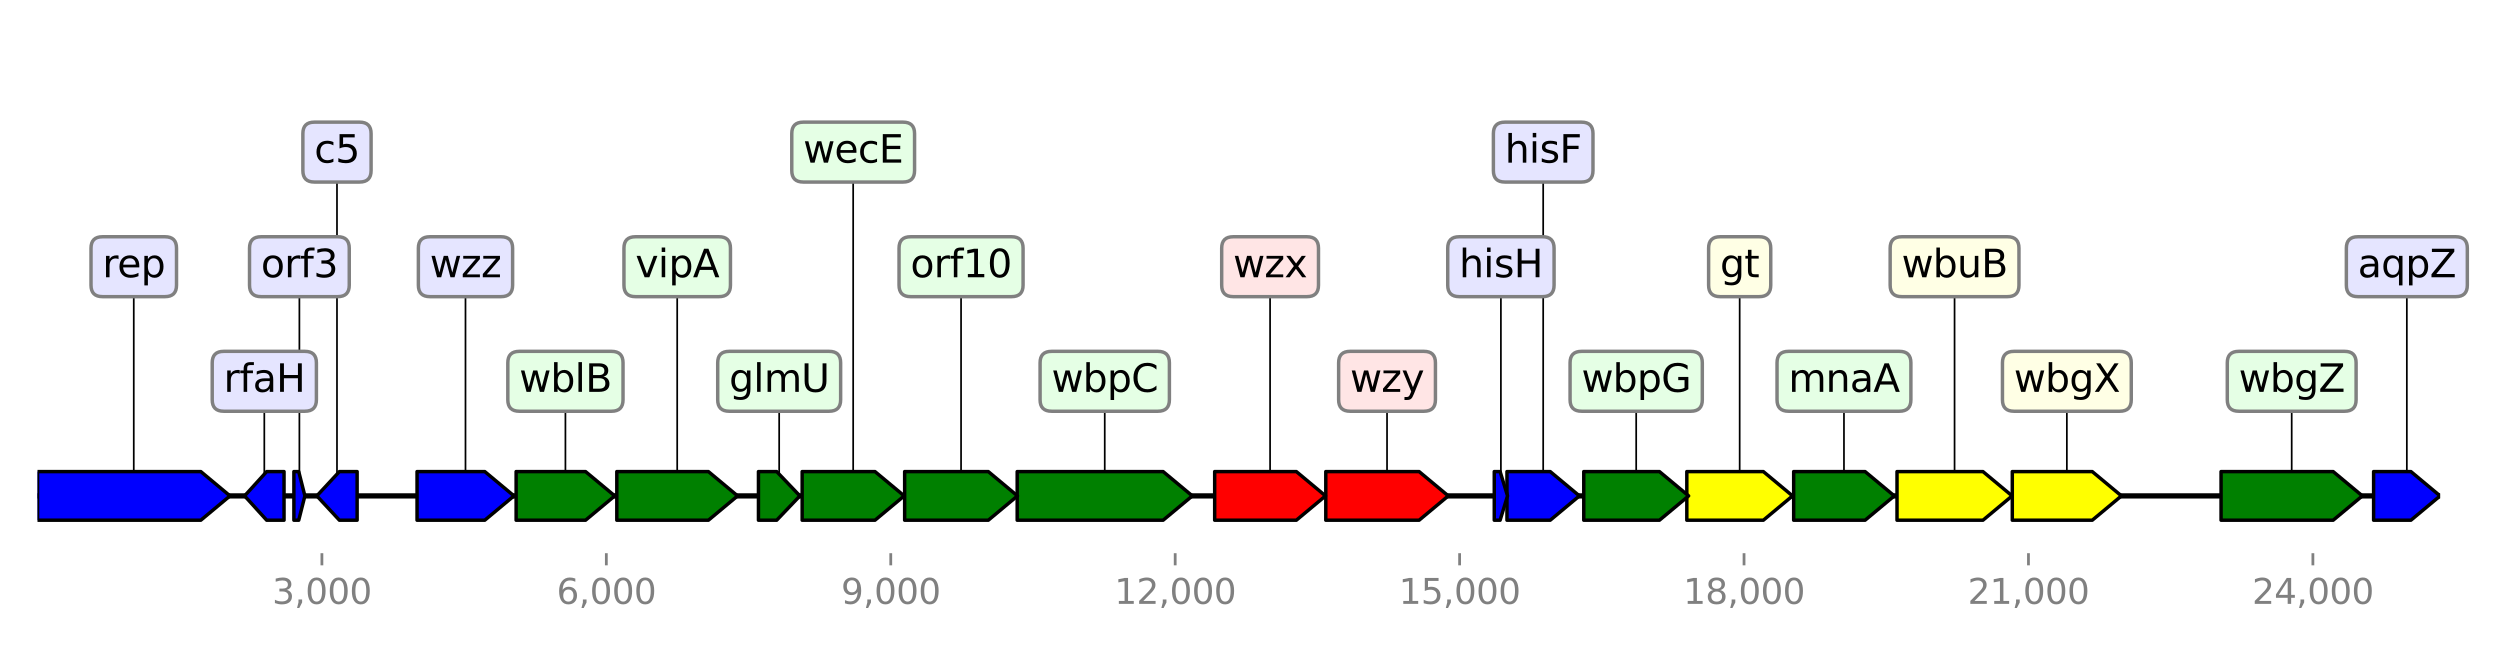 <?xml version="1.0" encoding="utf-8" standalone="no"?>
<!DOCTYPE svg PUBLIC "-//W3C//DTD SVG 1.1//EN"
  "http://www.w3.org/Graphics/SVG/1.1/DTD/svg11.dtd">
<svg height="187.2pt" version="1.1" viewBox="0 0 720 187.2" width="720pt" xmlns="http://www.w3.org/2000/svg" xmlns:xlink="http://www.w3.org/1999/xlink">
 <defs>
  <style type="text/css">*{stroke-linecap:butt;stroke-linejoin:round;}</style>
 </defs>
 <g id="figure_1">
  <g id="patch_1">
   <path d="M 0 187.2 
L 720 187.2 
L 720 0 
L 0 0 
z
" style="fill:#ffffff;"/>
  </g>
  <g id="axes_1">
   <g id="line2d_1">
    <path clip-path="url(#p651d322e59)" d="M 10.8 142.818 
L 702.749 142.818 
" style="fill:none;stroke:#000000;stroke-linecap:square;stroke-width:1.5;"/>
   </g>
   <g id="line2d_2">
    <path clip-path="url(#p651d322e59)" d="M 38.523 76.809 
L 38.523 142.818 
" style="fill:none;stroke:#000000;stroke-linecap:square;stroke-width:0.5;"/>
   </g>
   <g id="line2d_3">
    <path clip-path="url(#p651d322e59)" d="M 318.166 109.813 
L 318.166 142.818 
" style="fill:none;stroke:#000000;stroke-linecap:square;stroke-width:0.5;"/>
   </g>
   <g id="line2d_4">
    <path clip-path="url(#p651d322e59)" d="M 660.009 109.813 
L 660.009 142.818 
" style="fill:none;stroke:#000000;stroke-linecap:square;stroke-width:0.5;"/>
   </g>
   <g id="line2d_5">
    <path clip-path="url(#p651d322e59)" d="M 399.466 109.813 
L 399.466 142.818 
" style="fill:none;stroke:#000000;stroke-linecap:square;stroke-width:0.5;"/>
   </g>
   <g id="line2d_6">
    <path clip-path="url(#p651d322e59)" d="M 195.034 76.809 
L 195.034 142.818 
" style="fill:none;stroke:#000000;stroke-linecap:square;stroke-width:0.5;"/>
   </g>
   <g id="line2d_7">
    <path clip-path="url(#p651d322e59)" d="M 562.913 76.809 
L 562.913 142.818 
" style="fill:none;stroke:#000000;stroke-linecap:square;stroke-width:0.5;"/>
   </g>
   <g id="line2d_8">
    <path clip-path="url(#p651d322e59)" d="M 276.785 76.809 
L 276.785 142.818 
" style="fill:none;stroke:#000000;stroke-linecap:square;stroke-width:0.5;"/>
   </g>
   <g id="line2d_9">
    <path clip-path="url(#p651d322e59)" d="M 365.785 76.809 
L 365.785 142.818 
" style="fill:none;stroke:#000000;stroke-linecap:square;stroke-width:0.5;"/>
   </g>
   <g id="line2d_10">
    <path clip-path="url(#p651d322e59)" d="M 595.255 109.813 
L 595.255 142.818 
" style="fill:none;stroke:#000000;stroke-linecap:square;stroke-width:0.5;"/>
   </g>
   <g id="line2d_11">
    <path clip-path="url(#p651d322e59)" d="M 501.026 76.809 
L 501.026 142.818 
" style="fill:none;stroke:#000000;stroke-linecap:square;stroke-width:0.5;"/>
   </g>
   <g id="line2d_12">
    <path clip-path="url(#p651d322e59)" d="M 471.223 109.813 
L 471.223 142.818 
" style="fill:none;stroke:#000000;stroke-linecap:square;stroke-width:0.5;"/>
   </g>
   <g id="line2d_13">
    <path clip-path="url(#p651d322e59)" d="M 245.712 43.804 
L 245.712 142.818 
" style="fill:none;stroke:#000000;stroke-linecap:square;stroke-width:0.5;"/>
   </g>
   <g id="line2d_14">
    <path clip-path="url(#p651d322e59)" d="M 531.062 109.813 
L 531.062 142.818 
" style="fill:none;stroke:#000000;stroke-linecap:square;stroke-width:0.5;"/>
   </g>
   <g id="line2d_15">
    <path clip-path="url(#p651d322e59)" d="M 162.842 109.813 
L 162.842 142.818 
" style="fill:none;stroke:#000000;stroke-linecap:square;stroke-width:0.5;"/>
   </g>
   <g id="line2d_16">
    <path clip-path="url(#p651d322e59)" d="M 134.062 76.809 
L 134.062 142.818 
" style="fill:none;stroke:#000000;stroke-linecap:square;stroke-width:0.5;"/>
   </g>
   <g id="line2d_17">
    <path clip-path="url(#p651d322e59)" d="M 444.437 43.804 
L 444.437 142.818 
" style="fill:none;stroke:#000000;stroke-linecap:square;stroke-width:0.5;"/>
   </g>
   <g id="line2d_18">
    <path clip-path="url(#p651d322e59)" d="M 693.171 76.809 
L 693.171 142.818 
" style="fill:none;stroke:#000000;stroke-linecap:square;stroke-width:0.5;"/>
   </g>
   <g id="line2d_19">
    <path clip-path="url(#p651d322e59)" d="M 224.401 109.813 
L 224.401 142.818 
" style="fill:none;stroke:#000000;stroke-linecap:square;stroke-width:0.5;"/>
   </g>
   <g id="line2d_20">
    <path clip-path="url(#p651d322e59)" d="M 97.051 43.804 
L 97.051 142.818 
" style="fill:none;stroke:#000000;stroke-linecap:square;stroke-width:0.5;"/>
   </g>
   <g id="line2d_21">
    <path clip-path="url(#p651d322e59)" d="M 76.121 109.813 
L 76.121 142.818 
" style="fill:none;stroke:#000000;stroke-linecap:square;stroke-width:0.5;"/>
   </g>
   <g id="line2d_22">
    <path clip-path="url(#p651d322e59)" d="M 432.259 76.809 
L 432.259 142.818 
" style="fill:none;stroke:#000000;stroke-linecap:square;stroke-width:0.5;"/>
   </g>
   <g id="line2d_23">
    <path clip-path="url(#p651d322e59)" d="M 86.224 76.809 
L 86.224 142.818 
" style="fill:none;stroke:#000000;stroke-linecap:square;stroke-width:0.5;"/>
   </g>
   <g id="patch_2">
    <path clip-path="url(#p651d322e59)" d="M 10.808 135.818 
Q 34.323 135.818 57.837 135.818 
L 57.837 135.818 
Q 62.037 139.318 66.237 142.818 
Q 62.037 146.318 57.837 149.818 
L 57.837 149.818 
Q 34.323 149.818 10.808 149.818 
L 10.808 135.818 
z
" style="fill:#0000ff;stroke:#000000;stroke-linecap:round;"/>
   </g>
   <g id="patch_3">
    <path clip-path="url(#p651d322e59)" d="M 292.95 135.818 
Q 313.965 135.818 334.981 135.818 
L 334.981 135.818 
Q 339.182 139.318 343.382 142.818 
Q 339.182 146.318 334.981 149.818 
L 334.981 149.818 
Q 313.965 149.818 292.95 149.818 
L 292.95 135.818 
z
" style="fill:#008000;stroke:#000000;stroke-linecap:round;"/>
   </g>
   <g id="patch_4">
    <path clip-path="url(#p651d322e59)" d="M 639.667 135.818 
Q 655.81 135.818 671.953 135.818 
L 671.953 135.818 
Q 676.152 139.318 680.351 142.818 
Q 676.152 146.318 671.953 149.818 
L 671.953 149.818 
Q 655.81 149.818 639.667 149.818 
L 639.667 135.818 
z
" style="fill:#008000;stroke:#000000;stroke-linecap:round;"/>
   </g>
   <g id="patch_5">
    <path clip-path="url(#p651d322e59)" d="M 381.827 135.818 
Q 395.265 135.818 408.703 135.818 
L 408.703 135.818 
Q 412.904 139.318 417.105 142.818 
Q 412.904 146.318 408.703 149.818 
L 408.703 149.818 
Q 395.265 149.818 381.827 149.818 
L 381.827 135.818 
z
" style="fill:#ff0000;stroke:#000000;stroke-linecap:round;"/>
   </g>
   <g id="patch_6">
    <path clip-path="url(#p651d322e59)" d="M 177.641 135.818 
Q 190.832 135.818 204.024 135.818 
L 204.024 135.818 
Q 208.226 139.318 212.427 142.818 
Q 208.226 146.318 204.024 149.818 
L 204.024 149.818 
Q 190.832 149.818 177.641 149.818 
L 177.641 135.818 
z
" style="fill:#008000;stroke:#000000;stroke-linecap:round;"/>
   </g>
   <g id="patch_7">
    <path clip-path="url(#p651d322e59)" d="M 546.339 135.818 
Q 558.715 135.818 571.091 135.818 
L 571.091 135.818 
Q 575.289 139.318 579.487 142.818 
Q 575.289 146.318 571.091 149.818 
L 571.091 149.818 
Q 558.715 149.818 546.339 149.818 
L 546.339 135.818 
z
" style="fill:#ffff00;stroke:#000000;stroke-linecap:round;"/>
   </g>
   <g id="patch_8">
    <path clip-path="url(#p651d322e59)" d="M 260.539 135.818 
Q 272.587 135.818 284.635 135.818 
L 284.635 135.818 
Q 288.833 139.318 293.031 142.818 
Q 288.833 146.318 284.635 149.818 
L 284.635 149.818 
Q 272.587 149.818 260.539 149.818 
L 260.539 135.818 
z
" style="fill:#008000;stroke:#000000;stroke-linecap:round;"/>
   </g>
   <g id="patch_9">
    <path clip-path="url(#p651d322e59)" d="M 349.826 135.818 
Q 361.587 135.818 373.348 135.818 
L 373.348 135.818 
Q 377.547 139.318 381.745 142.818 
Q 377.547 146.318 373.348 149.818 
L 373.348 149.818 
Q 361.587 149.818 349.826 149.818 
L 349.826 135.818 
z
" style="fill:#ff0000;stroke:#000000;stroke-linecap:round;"/>
   </g>
   <g id="patch_10">
    <path clip-path="url(#p651d322e59)" d="M 579.542 135.818 
Q 591.057 135.818 602.572 135.818 
L 602.572 135.818 
Q 606.77 139.318 610.969 142.818 
Q 606.77 146.318 602.572 149.818 
L 602.572 149.818 
Q 591.057 149.818 579.542 149.818 
L 579.542 135.818 
z
" style="fill:#ffff00;stroke:#000000;stroke-linecap:round;"/>
   </g>
   <g id="patch_11">
    <path clip-path="url(#p651d322e59)" d="M 485.804 135.818 
Q 496.825 135.818 507.846 135.818 
L 507.846 135.818 
Q 512.047 139.318 516.249 142.818 
Q 512.047 146.318 507.846 149.818 
L 507.846 149.818 
Q 496.825 149.818 485.804 149.818 
L 485.804 135.818 
z
" style="fill:#ffff00;stroke:#000000;stroke-linecap:round;"/>
   </g>
   <g id="patch_12">
    <path clip-path="url(#p651d322e59)" d="M 456.123 135.818 
Q 467.022 135.818 477.921 135.818 
L 477.921 135.818 
Q 482.122 139.318 486.323 142.818 
Q 482.122 146.318 477.921 149.818 
L 477.921 149.818 
Q 467.022 149.818 456.123 149.818 
L 456.123 135.818 
z
" style="fill:#008000;stroke:#000000;stroke-linecap:round;"/>
   </g>
   <g id="patch_13">
    <path clip-path="url(#p651d322e59)" d="M 231.022 135.818 
Q 241.511 135.818 251.999 135.818 
L 251.999 135.818 
Q 256.201 139.318 260.402 142.818 
Q 256.201 146.318 251.999 149.818 
L 251.999 149.818 
Q 241.511 149.818 231.022 149.818 
L 231.022 135.818 
z
" style="fill:#008000;stroke:#000000;stroke-linecap:round;"/>
   </g>
   <g id="patch_14">
    <path clip-path="url(#p651d322e59)" d="M 516.576 135.818 
Q 526.862 135.818 537.148 135.818 
L 537.148 135.818 
Q 541.347 139.318 545.547 142.818 
Q 541.347 146.318 537.148 149.818 
L 537.148 149.818 
Q 526.862 149.818 516.576 149.818 
L 516.576 135.818 
z
" style="fill:#008000;stroke:#000000;stroke-linecap:round;"/>
   </g>
   <g id="patch_15">
    <path clip-path="url(#p651d322e59)" d="M 148.643 135.818 
Q 158.642 135.818 168.641 135.818 
L 168.641 135.818 
Q 172.841 139.318 177.04 142.818 
Q 172.841 146.318 168.641 149.818 
L 168.641 149.818 
Q 158.642 149.818 148.643 149.818 
L 148.643 135.818 
z
" style="fill:#008000;stroke:#000000;stroke-linecap:round;"/>
   </g>
   <g id="patch_16">
    <path clip-path="url(#p651d322e59)" d="M 120.11 135.818 
Q 129.864 135.818 139.618 135.818 
L 139.618 135.818 
Q 143.817 139.318 148.015 142.818 
Q 143.817 146.318 139.618 149.818 
L 139.618 149.818 
Q 129.864 149.818 120.11 149.818 
L 120.11 135.818 
z
" style="fill:#0000ff;stroke:#000000;stroke-linecap:round;"/>
   </g>
   <g id="patch_17">
    <path clip-path="url(#p651d322e59)" d="M 434.007 135.818 
Q 440.237 135.818 446.467 135.818 
L 446.467 135.818 
Q 450.667 139.318 454.867 142.818 
Q 450.667 146.318 446.467 149.818 
L 446.467 149.818 
Q 440.237 149.818 434.007 149.818 
L 434.007 135.818 
z
" style="fill:#0000ff;stroke:#000000;stroke-linecap:round;"/>
   </g>
   <g id="patch_18">
    <path clip-path="url(#p651d322e59)" d="M 683.6 135.818 
Q 688.972 135.818 694.344 135.818 
L 694.344 135.818 
Q 698.542 139.318 702.741 142.818 
Q 698.542 146.318 694.344 149.818 
L 694.344 149.818 
Q 688.972 149.818 683.6 149.818 
L 683.6 135.818 
z
" style="fill:#0000ff;stroke:#000000;stroke-linecap:round;"/>
   </g>
   <g id="patch_19">
    <path clip-path="url(#p651d322e59)" d="M 218.434 135.818 
Q 221.061 135.818 223.687 135.818 
L 223.687 135.818 
Q 227.027 139.318 230.367 142.818 
Q 227.027 146.318 223.687 149.818 
L 223.687 149.818 
Q 221.061 149.818 218.434 149.818 
L 218.434 135.818 
z
" style="fill:#008000;stroke:#000000;stroke-linecap:round;"/>
   </g>
   <g id="patch_20">
    <path clip-path="url(#p651d322e59)" d="M 102.853 149.818 
Q 100.299 149.818 97.745 149.818 
L 97.745 149.818 
Q 94.497 146.318 91.248 142.818 
Q 94.497 139.318 97.745 135.818 
L 97.745 135.818 
Q 100.299 135.818 102.853 135.818 
L 102.853 149.818 
z
" style="fill:#0000ff;stroke:#000000;stroke-linecap:round;"/>
   </g>
   <g id="patch_21">
    <path clip-path="url(#p651d322e59)" d="M 81.801 149.818 
Q 79.301 149.818 76.801 149.818 
L 76.801 149.818 
Q 73.621 146.318 70.442 142.818 
Q 73.621 139.318 76.801 135.818 
L 76.801 135.818 
Q 79.301 135.818 81.801 135.818 
L 81.801 149.818 
z
" style="fill:#0000ff;stroke:#000000;stroke-linecap:round;"/>
   </g>
   <g id="patch_22">
    <path clip-path="url(#p651d322e59)" d="M 430.348 135.818 
Q 431.189 135.818 432.031 135.818 
L 432.031 135.818 
Q 433.101 139.318 434.17 142.818 
Q 433.101 146.318 432.031 149.818 
L 432.031 149.818 
Q 431.189 149.818 430.348 149.818 
L 430.348 135.818 
z
" style="fill:#0000ff;stroke:#000000;stroke-linecap:round;"/>
   </g>
   <g id="patch_23">
    <path clip-path="url(#p651d322e59)" d="M 84.641 135.818 
Q 85.338 135.818 86.036 135.818 
L 86.036 135.818 
Q 86.922 139.318 87.808 142.818 
Q 86.922 146.318 86.036 149.818 
L 86.036 149.818 
Q 85.338 149.818 84.641 149.818 
L 84.641 135.818 
z
" style="fill:#0000ff;stroke:#000000;stroke-linecap:round;"/>
   </g>
   <g id="matplotlib.axis_1">
    <g id="xtick_1">
     <g id="line2d_24">
      <defs>
       <path d="M 0 0 
L 0 3.5 
" id="ma619e541fa" style="stroke:#808080;stroke-width:0.8;"/>
      </defs>
      <g>
       <use style="fill:#808080;stroke:#808080;stroke-width:0.8;" x="92.709" xlink:href="#ma619e541fa" y="159.32"/>
      </g>
     </g>
     <g id="text_1">
      <!-- 3,000 -->
      <g style="fill:#808080;" transform="translate(78.395 173.918)scale(0.1 -0.1)">
       <defs>
        <path d="M 2597 2516 
Q 3050 2419 3304 2112 
Q 3559 1806 3559 1356 
Q 3559 666 3084 287 
Q 2609 -91 1734 -91 
Q 1441 -91 1130 -33 
Q 819 25 488 141 
L 488 750 
Q 750 597 1062 519 
Q 1375 441 1716 441 
Q 2309 441 2620 675 
Q 2931 909 2931 1356 
Q 2931 1769 2642 2001 
Q 2353 2234 1838 2234 
L 1294 2234 
L 1294 2753 
L 1863 2753 
Q 2328 2753 2575 2939 
Q 2822 3125 2822 3475 
Q 2822 3834 2567 4026 
Q 2313 4219 1838 4219 
Q 1578 4219 1281 4162 
Q 984 4106 628 3988 
L 628 4550 
Q 988 4650 1302 4700 
Q 1616 4750 1894 4750 
Q 2613 4750 3031 4423 
Q 3450 4097 3450 3541 
Q 3450 3153 3228 2886 
Q 3006 2619 2597 2516 
z
" id="DejaVuSans-33" transform="scale(0.016)"/>
        <path d="M 750 794 
L 1409 794 
L 1409 256 
L 897 -744 
L 494 -744 
L 750 256 
L 750 794 
z
" id="DejaVuSans-2c" transform="scale(0.016)"/>
        <path d="M 2034 4250 
Q 1547 4250 1301 3770 
Q 1056 3291 1056 2328 
Q 1056 1369 1301 889 
Q 1547 409 2034 409 
Q 2525 409 2770 889 
Q 3016 1369 3016 2328 
Q 3016 3291 2770 3770 
Q 2525 4250 2034 4250 
z
M 2034 4750 
Q 2819 4750 3233 4129 
Q 3647 3509 3647 2328 
Q 3647 1150 3233 529 
Q 2819 -91 2034 -91 
Q 1250 -91 836 529 
Q 422 1150 422 2328 
Q 422 3509 836 4129 
Q 1250 4750 2034 4750 
z
" id="DejaVuSans-30" transform="scale(0.016)"/>
       </defs>
       <use xlink:href="#DejaVuSans-33"/>
       <use x="63.623" xlink:href="#DejaVuSans-2c"/>
       <use x="95.41" xlink:href="#DejaVuSans-30"/>
       <use x="159.033" xlink:href="#DejaVuSans-30"/>
       <use x="222.656" xlink:href="#DejaVuSans-30"/>
      </g>
     </g>
    </g>
    <g id="xtick_2">
     <g id="line2d_25">
      <g>
       <use style="fill:#808080;stroke:#808080;stroke-width:0.8;" x="174.624" xlink:href="#ma619e541fa" y="159.32"/>
      </g>
     </g>
     <g id="text_2">
      <!-- 6,000 -->
      <g style="fill:#808080;" transform="translate(160.31 173.918)scale(0.1 -0.1)">
       <defs>
        <path d="M 2113 2584 
Q 1688 2584 1439 2293 
Q 1191 2003 1191 1497 
Q 1191 994 1439 701 
Q 1688 409 2113 409 
Q 2538 409 2786 701 
Q 3034 994 3034 1497 
Q 3034 2003 2786 2293 
Q 2538 2584 2113 2584 
z
M 3366 4563 
L 3366 3988 
Q 3128 4100 2886 4159 
Q 2644 4219 2406 4219 
Q 1781 4219 1451 3797 
Q 1122 3375 1075 2522 
Q 1259 2794 1537 2939 
Q 1816 3084 2150 3084 
Q 2853 3084 3261 2657 
Q 3669 2231 3669 1497 
Q 3669 778 3244 343 
Q 2819 -91 2113 -91 
Q 1303 -91 875 529 
Q 447 1150 447 2328 
Q 447 3434 972 4092 
Q 1497 4750 2381 4750 
Q 2619 4750 2861 4703 
Q 3103 4656 3366 4563 
z
" id="DejaVuSans-36" transform="scale(0.016)"/>
       </defs>
       <use xlink:href="#DejaVuSans-36"/>
       <use x="63.623" xlink:href="#DejaVuSans-2c"/>
       <use x="95.41" xlink:href="#DejaVuSans-30"/>
       <use x="159.033" xlink:href="#DejaVuSans-30"/>
       <use x="222.656" xlink:href="#DejaVuSans-30"/>
      </g>
     </g>
    </g>
    <g id="xtick_3">
     <g id="line2d_26">
      <g>
       <use style="fill:#808080;stroke:#808080;stroke-width:0.8;" x="256.538" xlink:href="#ma619e541fa" y="159.32"/>
      </g>
     </g>
     <g id="text_3">
      <!-- 9,000 -->
      <g style="fill:#808080;" transform="translate(242.224 173.918)scale(0.1 -0.1)">
       <defs>
        <path d="M 703 97 
L 703 672 
Q 941 559 1184 500 
Q 1428 441 1663 441 
Q 2288 441 2617 861 
Q 2947 1281 2994 2138 
Q 2813 1869 2534 1725 
Q 2256 1581 1919 1581 
Q 1219 1581 811 2004 
Q 403 2428 403 3163 
Q 403 3881 828 4315 
Q 1253 4750 1959 4750 
Q 2769 4750 3195 4129 
Q 3622 3509 3622 2328 
Q 3622 1225 3098 567 
Q 2575 -91 1691 -91 
Q 1453 -91 1209 -44 
Q 966 3 703 97 
z
M 1959 2075 
Q 2384 2075 2632 2365 
Q 2881 2656 2881 3163 
Q 2881 3666 2632 3958 
Q 2384 4250 1959 4250 
Q 1534 4250 1286 3958 
Q 1038 3666 1038 3163 
Q 1038 2656 1286 2365 
Q 1534 2075 1959 2075 
z
" id="DejaVuSans-39" transform="scale(0.016)"/>
       </defs>
       <use xlink:href="#DejaVuSans-39"/>
       <use x="63.623" xlink:href="#DejaVuSans-2c"/>
       <use x="95.41" xlink:href="#DejaVuSans-30"/>
       <use x="159.033" xlink:href="#DejaVuSans-30"/>
       <use x="222.656" xlink:href="#DejaVuSans-30"/>
      </g>
     </g>
    </g>
    <g id="xtick_4">
     <g id="line2d_27">
      <g>
       <use style="fill:#808080;stroke:#808080;stroke-width:0.8;" x="338.453" xlink:href="#ma619e541fa" y="159.32"/>
      </g>
     </g>
     <g id="text_4">
      <!-- 12,000 -->
      <g style="fill:#808080;" transform="translate(320.958 173.918)scale(0.1 -0.1)">
       <defs>
        <path d="M 794 531 
L 1825 531 
L 1825 4091 
L 703 3866 
L 703 4441 
L 1819 4666 
L 2450 4666 
L 2450 531 
L 3481 531 
L 3481 0 
L 794 0 
L 794 531 
z
" id="DejaVuSans-31" transform="scale(0.016)"/>
        <path d="M 1228 531 
L 3431 531 
L 3431 0 
L 469 0 
L 469 531 
Q 828 903 1448 1529 
Q 2069 2156 2228 2338 
Q 2531 2678 2651 2914 
Q 2772 3150 2772 3378 
Q 2772 3750 2511 3984 
Q 2250 4219 1831 4219 
Q 1534 4219 1204 4116 
Q 875 4013 500 3803 
L 500 4441 
Q 881 4594 1212 4672 
Q 1544 4750 1819 4750 
Q 2544 4750 2975 4387 
Q 3406 4025 3406 3419 
Q 3406 3131 3298 2873 
Q 3191 2616 2906 2266 
Q 2828 2175 2409 1742 
Q 1991 1309 1228 531 
z
" id="DejaVuSans-32" transform="scale(0.016)"/>
       </defs>
       <use xlink:href="#DejaVuSans-31"/>
       <use x="63.623" xlink:href="#DejaVuSans-32"/>
       <use x="127.246" xlink:href="#DejaVuSans-2c"/>
       <use x="159.033" xlink:href="#DejaVuSans-30"/>
       <use x="222.656" xlink:href="#DejaVuSans-30"/>
       <use x="286.279" xlink:href="#DejaVuSans-30"/>
      </g>
     </g>
    </g>
    <g id="xtick_5">
     <g id="line2d_28">
      <g>
       <use style="fill:#808080;stroke:#808080;stroke-width:0.8;" x="420.368" xlink:href="#ma619e541fa" y="159.32"/>
      </g>
     </g>
     <g id="text_5">
      <!-- 15,000 -->
      <g style="fill:#808080;" transform="translate(402.872 173.918)scale(0.1 -0.1)">
       <defs>
        <path d="M 691 4666 
L 3169 4666 
L 3169 4134 
L 1269 4134 
L 1269 2991 
Q 1406 3038 1543 3061 
Q 1681 3084 1819 3084 
Q 2600 3084 3056 2656 
Q 3513 2228 3513 1497 
Q 3513 744 3044 326 
Q 2575 -91 1722 -91 
Q 1428 -91 1123 -41 
Q 819 9 494 109 
L 494 744 
Q 775 591 1075 516 
Q 1375 441 1709 441 
Q 2250 441 2565 725 
Q 2881 1009 2881 1497 
Q 2881 1984 2565 2268 
Q 2250 2553 1709 2553 
Q 1456 2553 1204 2497 
Q 953 2441 691 2322 
L 691 4666 
z
" id="DejaVuSans-35" transform="scale(0.016)"/>
       </defs>
       <use xlink:href="#DejaVuSans-31"/>
       <use x="63.623" xlink:href="#DejaVuSans-35"/>
       <use x="127.246" xlink:href="#DejaVuSans-2c"/>
       <use x="159.033" xlink:href="#DejaVuSans-30"/>
       <use x="222.656" xlink:href="#DejaVuSans-30"/>
       <use x="286.279" xlink:href="#DejaVuSans-30"/>
      </g>
     </g>
    </g>
    <g id="xtick_6">
     <g id="line2d_29">
      <g>
       <use style="fill:#808080;stroke:#808080;stroke-width:0.8;" x="502.282" xlink:href="#ma619e541fa" y="159.32"/>
      </g>
     </g>
     <g id="text_6">
      <!-- 18,000 -->
      <g style="fill:#808080;" transform="translate(484.787 173.918)scale(0.1 -0.1)">
       <defs>
        <path d="M 2034 2216 
Q 1584 2216 1326 1975 
Q 1069 1734 1069 1313 
Q 1069 891 1326 650 
Q 1584 409 2034 409 
Q 2484 409 2743 651 
Q 3003 894 3003 1313 
Q 3003 1734 2745 1975 
Q 2488 2216 2034 2216 
z
M 1403 2484 
Q 997 2584 770 2862 
Q 544 3141 544 3541 
Q 544 4100 942 4425 
Q 1341 4750 2034 4750 
Q 2731 4750 3128 4425 
Q 3525 4100 3525 3541 
Q 3525 3141 3298 2862 
Q 3072 2584 2669 2484 
Q 3125 2378 3379 2068 
Q 3634 1759 3634 1313 
Q 3634 634 3220 271 
Q 2806 -91 2034 -91 
Q 1263 -91 848 271 
Q 434 634 434 1313 
Q 434 1759 690 2068 
Q 947 2378 1403 2484 
z
M 1172 3481 
Q 1172 3119 1398 2916 
Q 1625 2713 2034 2713 
Q 2441 2713 2670 2916 
Q 2900 3119 2900 3481 
Q 2900 3844 2670 4047 
Q 2441 4250 2034 4250 
Q 1625 4250 1398 4047 
Q 1172 3844 1172 3481 
z
" id="DejaVuSans-38" transform="scale(0.016)"/>
       </defs>
       <use xlink:href="#DejaVuSans-31"/>
       <use x="63.623" xlink:href="#DejaVuSans-38"/>
       <use x="127.246" xlink:href="#DejaVuSans-2c"/>
       <use x="159.033" xlink:href="#DejaVuSans-30"/>
       <use x="222.656" xlink:href="#DejaVuSans-30"/>
       <use x="286.279" xlink:href="#DejaVuSans-30"/>
      </g>
     </g>
    </g>
    <g id="xtick_7">
     <g id="line2d_30">
      <g>
       <use style="fill:#808080;stroke:#808080;stroke-width:0.8;" x="584.197" xlink:href="#ma619e541fa" y="159.32"/>
      </g>
     </g>
     <g id="text_7">
      <!-- 21,000 -->
      <g style="fill:#808080;" transform="translate(566.702 173.918)scale(0.1 -0.1)">
       <use xlink:href="#DejaVuSans-32"/>
       <use x="63.623" xlink:href="#DejaVuSans-31"/>
       <use x="127.246" xlink:href="#DejaVuSans-2c"/>
       <use x="159.033" xlink:href="#DejaVuSans-30"/>
       <use x="222.656" xlink:href="#DejaVuSans-30"/>
       <use x="286.279" xlink:href="#DejaVuSans-30"/>
      </g>
     </g>
    </g>
    <g id="xtick_8">
     <g id="line2d_31">
      <g>
       <use style="fill:#808080;stroke:#808080;stroke-width:0.8;" x="666.112" xlink:href="#ma619e541fa" y="159.32"/>
      </g>
     </g>
     <g id="text_8">
      <!-- 24,000 -->
      <g style="fill:#808080;" transform="translate(648.616 173.918)scale(0.1 -0.1)">
       <defs>
        <path d="M 2419 4116 
L 825 1625 
L 2419 1625 
L 2419 4116 
z
M 2253 4666 
L 3047 4666 
L 3047 1625 
L 3713 1625 
L 3713 1100 
L 3047 1100 
L 3047 0 
L 2419 0 
L 2419 1100 
L 313 1100 
L 313 1709 
L 2253 4666 
z
" id="DejaVuSans-34" transform="scale(0.016)"/>
       </defs>
       <use xlink:href="#DejaVuSans-32"/>
       <use x="63.623" xlink:href="#DejaVuSans-34"/>
       <use x="127.246" xlink:href="#DejaVuSans-2c"/>
       <use x="159.033" xlink:href="#DejaVuSans-30"/>
       <use x="222.656" xlink:href="#DejaVuSans-30"/>
       <use x="286.279" xlink:href="#DejaVuSans-30"/>
      </g>
     </g>
    </g>
   </g>
   <g id="linkto_rep">
    <g id="patch_24">
     <a xlink:href="rep">
      <path d="M 29.51 85.432 
L 47.536 85.432 
Q 50.836 85.432 50.836 82.132 
L 50.836 71.486 
Q 50.836 68.186 47.536 68.186 
L 29.51 68.186 
Q 26.21 68.186 26.21 71.486 
L 26.21 82.132 
Q 26.21 85.432 29.51 85.432 
z
" style="fill:#e5e5ff;stroke:#808080;stroke-linejoin:miter;"/>
     </a>
    </g>
    <!-- rep -->
    <g transform="translate(29.51 79.844)scale(0.11 -0.11)">
     <defs>
      <path d="M 2631 2963 
Q 2534 3019 2420 3045 
Q 2306 3072 2169 3072 
Q 1681 3072 1420 2755 
Q 1159 2438 1159 1844 
L 1159 0 
L 581 0 
L 581 3500 
L 1159 3500 
L 1159 2956 
Q 1341 3275 1631 3429 
Q 1922 3584 2338 3584 
Q 2397 3584 2469 3576 
Q 2541 3569 2628 3553 
L 2631 2963 
z
" id="DejaVuSans-72" transform="scale(0.016)"/>
      <path d="M 3597 1894 
L 3597 1613 
L 953 1613 
Q 991 1019 1311 708 
Q 1631 397 2203 397 
Q 2534 397 2845 478 
Q 3156 559 3463 722 
L 3463 178 
Q 3153 47 2828 -22 
Q 2503 -91 2169 -91 
Q 1331 -91 842 396 
Q 353 884 353 1716 
Q 353 2575 817 3079 
Q 1281 3584 2069 3584 
Q 2775 3584 3186 3129 
Q 3597 2675 3597 1894 
z
M 3022 2063 
Q 3016 2534 2758 2815 
Q 2500 3097 2075 3097 
Q 1594 3097 1305 2825 
Q 1016 2553 972 2059 
L 3022 2063 
z
" id="DejaVuSans-65" transform="scale(0.016)"/>
      <path d="M 1159 525 
L 1159 -1331 
L 581 -1331 
L 581 3500 
L 1159 3500 
L 1159 2969 
Q 1341 3281 1617 3432 
Q 1894 3584 2278 3584 
Q 2916 3584 3314 3078 
Q 3713 2572 3713 1747 
Q 3713 922 3314 415 
Q 2916 -91 2278 -91 
Q 1894 -91 1617 61 
Q 1341 213 1159 525 
z
M 3116 1747 
Q 3116 2381 2855 2742 
Q 2594 3103 2138 3103 
Q 1681 3103 1420 2742 
Q 1159 2381 1159 1747 
Q 1159 1113 1420 752 
Q 1681 391 2138 391 
Q 2594 391 2855 752 
Q 3116 1113 3116 1747 
z
" id="DejaVuSans-70" transform="scale(0.016)"/>
     </defs>
     <use xlink:href="#DejaVuSans-72"/>
     <use x="38.863" xlink:href="#DejaVuSans-65"/>
     <use x="100.387" xlink:href="#DejaVuSans-70"/>
    </g>
   </g>
   <g id="linkto_wbpC">
    <g id="patch_25">
     <a xlink:href="wbpC">
      <path d="M 302.844 118.436 
L 333.487 118.436 
Q 336.787 118.436 336.787 115.136 
L 336.787 104.49 
Q 336.787 101.19 333.487 101.19 
L 302.844 101.19 
Q 299.544 101.19 299.544 104.49 
L 299.544 115.136 
Q 299.544 118.436 302.844 118.436 
z
" style="fill:#e5ffe5;stroke:#808080;stroke-linejoin:miter;"/>
     </a>
    </g>
    <!-- wbpC -->
    <g transform="translate(302.844 112.849)scale(0.11 -0.11)">
     <defs>
      <path d="M 269 3500 
L 844 3500 
L 1563 769 
L 2278 3500 
L 2956 3500 
L 3675 769 
L 4391 3500 
L 4966 3500 
L 4050 0 
L 3372 0 
L 2619 2869 
L 1863 0 
L 1184 0 
L 269 3500 
z
" id="DejaVuSans-77" transform="scale(0.016)"/>
      <path d="M 3116 1747 
Q 3116 2381 2855 2742 
Q 2594 3103 2138 3103 
Q 1681 3103 1420 2742 
Q 1159 2381 1159 1747 
Q 1159 1113 1420 752 
Q 1681 391 2138 391 
Q 2594 391 2855 752 
Q 3116 1113 3116 1747 
z
M 1159 2969 
Q 1341 3281 1617 3432 
Q 1894 3584 2278 3584 
Q 2916 3584 3314 3078 
Q 3713 2572 3713 1747 
Q 3713 922 3314 415 
Q 2916 -91 2278 -91 
Q 1894 -91 1617 61 
Q 1341 213 1159 525 
L 1159 0 
L 581 0 
L 581 4863 
L 1159 4863 
L 1159 2969 
z
" id="DejaVuSans-62" transform="scale(0.016)"/>
      <path d="M 4122 4306 
L 4122 3641 
Q 3803 3938 3442 4084 
Q 3081 4231 2675 4231 
Q 1875 4231 1450 3742 
Q 1025 3253 1025 2328 
Q 1025 1406 1450 917 
Q 1875 428 2675 428 
Q 3081 428 3442 575 
Q 3803 722 4122 1019 
L 4122 359 
Q 3791 134 3420 21 
Q 3050 -91 2638 -91 
Q 1578 -91 968 557 
Q 359 1206 359 2328 
Q 359 3453 968 4101 
Q 1578 4750 2638 4750 
Q 3056 4750 3426 4639 
Q 3797 4528 4122 4306 
z
" id="DejaVuSans-43" transform="scale(0.016)"/>
     </defs>
     <use xlink:href="#DejaVuSans-77"/>
     <use x="81.787" xlink:href="#DejaVuSans-62"/>
     <use x="145.264" xlink:href="#DejaVuSans-70"/>
     <use x="208.74" xlink:href="#DejaVuSans-43"/>
    </g>
   </g>
   <g id="linkto_wbgZ">
    <g id="patch_26">
     <a xlink:href="wbgZ">
      <path d="M 644.76 118.436 
L 675.258 118.436 
Q 678.558 118.436 678.558 115.136 
L 678.558 104.49 
Q 678.558 101.19 675.258 101.19 
L 644.76 101.19 
Q 641.46 101.19 641.46 104.49 
L 641.46 115.136 
Q 641.46 118.436 644.76 118.436 
z
" style="fill:#e5ffe5;stroke:#808080;stroke-linejoin:miter;"/>
     </a>
    </g>
    <!-- wbgZ -->
    <g transform="translate(644.76 112.849)scale(0.11 -0.11)">
     <defs>
      <path d="M 2906 1791 
Q 2906 2416 2648 2759 
Q 2391 3103 1925 3103 
Q 1463 3103 1205 2759 
Q 947 2416 947 1791 
Q 947 1169 1205 825 
Q 1463 481 1925 481 
Q 2391 481 2648 825 
Q 2906 1169 2906 1791 
z
M 3481 434 
Q 3481 -459 3084 -895 
Q 2688 -1331 1869 -1331 
Q 1566 -1331 1297 -1286 
Q 1028 -1241 775 -1147 
L 775 -588 
Q 1028 -725 1275 -790 
Q 1522 -856 1778 -856 
Q 2344 -856 2625 -561 
Q 2906 -266 2906 331 
L 2906 616 
Q 2728 306 2450 153 
Q 2172 0 1784 0 
Q 1141 0 747 490 
Q 353 981 353 1791 
Q 353 2603 747 3093 
Q 1141 3584 1784 3584 
Q 2172 3584 2450 3431 
Q 2728 3278 2906 2969 
L 2906 3500 
L 3481 3500 
L 3481 434 
z
" id="DejaVuSans-67" transform="scale(0.016)"/>
      <path d="M 359 4666 
L 4025 4666 
L 4025 4184 
L 1075 531 
L 4097 531 
L 4097 0 
L 288 0 
L 288 481 
L 3238 4134 
L 359 4134 
L 359 4666 
z
" id="DejaVuSans-5a" transform="scale(0.016)"/>
     </defs>
     <use xlink:href="#DejaVuSans-77"/>
     <use x="81.787" xlink:href="#DejaVuSans-62"/>
     <use x="145.264" xlink:href="#DejaVuSans-67"/>
     <use x="208.74" xlink:href="#DejaVuSans-5a"/>
    </g>
   </g>
   <g id="linkto_wzy">
    <g id="patch_27">
     <a xlink:href="wzy">
      <path d="M 388.826 118.436 
L 410.106 118.436 
Q 413.406 118.436 413.406 115.136 
L 413.406 104.49 
Q 413.406 101.19 410.106 101.19 
L 388.826 101.19 
Q 385.526 101.19 385.526 104.49 
L 385.526 115.136 
Q 385.526 118.436 388.826 118.436 
z
" style="fill:#ffe5e5;stroke:#808080;stroke-linejoin:miter;"/>
     </a>
    </g>
    <!-- wzy -->
    <g transform="translate(388.826 112.849)scale(0.11 -0.11)">
     <defs>
      <path d="M 353 3500 
L 3084 3500 
L 3084 2975 
L 922 459 
L 3084 459 
L 3084 0 
L 275 0 
L 275 525 
L 2438 3041 
L 353 3041 
L 353 3500 
z
" id="DejaVuSans-7a" transform="scale(0.016)"/>
      <path d="M 2059 -325 
Q 1816 -950 1584 -1140 
Q 1353 -1331 966 -1331 
L 506 -1331 
L 506 -850 
L 844 -850 
Q 1081 -850 1212 -737 
Q 1344 -625 1503 -206 
L 1606 56 
L 191 3500 
L 800 3500 
L 1894 763 
L 2988 3500 
L 3597 3500 
L 2059 -325 
z
" id="DejaVuSans-79" transform="scale(0.016)"/>
     </defs>
     <use xlink:href="#DejaVuSans-77"/>
     <use x="81.787" xlink:href="#DejaVuSans-7a"/>
     <use x="134.277" xlink:href="#DejaVuSans-79"/>
    </g>
   </g>
   <g id="linkto_vipA">
    <g id="patch_28">
     <a xlink:href="vipA">
      <path d="M 182.997 85.432 
L 207.071 85.432 
Q 210.371 85.432 210.371 82.132 
L 210.371 71.486 
Q 210.371 68.186 207.071 68.186 
L 182.997 68.186 
Q 179.697 68.186 179.697 71.486 
L 179.697 82.132 
Q 179.697 85.432 182.997 85.432 
z
" style="fill:#e5ffe5;stroke:#808080;stroke-linejoin:miter;"/>
     </a>
    </g>
    <!-- vipA -->
    <g transform="translate(182.997 79.844)scale(0.11 -0.11)">
     <defs>
      <path d="M 191 3500 
L 800 3500 
L 1894 563 
L 2988 3500 
L 3597 3500 
L 2284 0 
L 1503 0 
L 191 3500 
z
" id="DejaVuSans-76" transform="scale(0.016)"/>
      <path d="M 603 3500 
L 1178 3500 
L 1178 0 
L 603 0 
L 603 3500 
z
M 603 4863 
L 1178 4863 
L 1178 4134 
L 603 4134 
L 603 4863 
z
" id="DejaVuSans-69" transform="scale(0.016)"/>
      <path d="M 2188 4044 
L 1331 1722 
L 3047 1722 
L 2188 4044 
z
M 1831 4666 
L 2547 4666 
L 4325 0 
L 3669 0 
L 3244 1197 
L 1141 1197 
L 716 0 
L 50 0 
L 1831 4666 
z
" id="DejaVuSans-41" transform="scale(0.016)"/>
     </defs>
     <use xlink:href="#DejaVuSans-76"/>
     <use x="59.18" xlink:href="#DejaVuSans-69"/>
     <use x="86.963" xlink:href="#DejaVuSans-70"/>
     <use x="150.439" xlink:href="#DejaVuSans-41"/>
    </g>
   </g>
   <g id="linkto_wbuB">
    <g id="patch_29">
     <a xlink:href="wbuB">
      <path d="M 547.664 85.432 
L 578.162 85.432 
Q 581.462 85.432 581.462 82.132 
L 581.462 71.486 
Q 581.462 68.186 578.162 68.186 
L 547.664 68.186 
Q 544.364 68.186 544.364 71.486 
L 544.364 82.132 
Q 544.364 85.432 547.664 85.432 
z
" style="fill:#ffffe5;stroke:#808080;stroke-linejoin:miter;"/>
     </a>
    </g>
    <!-- wbuB -->
    <g transform="translate(547.664 79.844)scale(0.11 -0.11)">
     <defs>
      <path d="M 544 1381 
L 544 3500 
L 1119 3500 
L 1119 1403 
Q 1119 906 1312 657 
Q 1506 409 1894 409 
Q 2359 409 2629 706 
Q 2900 1003 2900 1516 
L 2900 3500 
L 3475 3500 
L 3475 0 
L 2900 0 
L 2900 538 
Q 2691 219 2414 64 
Q 2138 -91 1772 -91 
Q 1169 -91 856 284 
Q 544 659 544 1381 
z
M 1991 3584 
L 1991 3584 
z
" id="DejaVuSans-75" transform="scale(0.016)"/>
      <path d="M 1259 2228 
L 1259 519 
L 2272 519 
Q 2781 519 3026 730 
Q 3272 941 3272 1375 
Q 3272 1813 3026 2020 
Q 2781 2228 2272 2228 
L 1259 2228 
z
M 1259 4147 
L 1259 2741 
L 2194 2741 
Q 2656 2741 2882 2914 
Q 3109 3088 3109 3444 
Q 3109 3797 2882 3972 
Q 2656 4147 2194 4147 
L 1259 4147 
z
M 628 4666 
L 2241 4666 
Q 2963 4666 3353 4366 
Q 3744 4066 3744 3513 
Q 3744 3084 3544 2831 
Q 3344 2578 2956 2516 
Q 3422 2416 3680 2098 
Q 3938 1781 3938 1306 
Q 3938 681 3513 340 
Q 3088 0 2303 0 
L 628 0 
L 628 4666 
z
" id="DejaVuSans-42" transform="scale(0.016)"/>
     </defs>
     <use xlink:href="#DejaVuSans-77"/>
     <use x="81.787" xlink:href="#DejaVuSans-62"/>
     <use x="145.264" xlink:href="#DejaVuSans-75"/>
     <use x="208.643" xlink:href="#DejaVuSans-42"/>
    </g>
   </g>
   <g id="linkto_orf10">
    <g id="patch_30">
     <a xlink:href="orf10">
      <path d="M 262.224 85.432 
L 291.346 85.432 
Q 294.646 85.432 294.646 82.132 
L 294.646 71.486 
Q 294.646 68.186 291.346 68.186 
L 262.224 68.186 
Q 258.924 68.186 258.924 71.486 
L 258.924 82.132 
Q 258.924 85.432 262.224 85.432 
z
" style="fill:#e5ffe5;stroke:#808080;stroke-linejoin:miter;"/>
     </a>
    </g>
    <!-- orf10 -->
    <g transform="translate(262.224 79.844)scale(0.11 -0.11)">
     <defs>
      <path d="M 1959 3097 
Q 1497 3097 1228 2736 
Q 959 2375 959 1747 
Q 959 1119 1226 758 
Q 1494 397 1959 397 
Q 2419 397 2687 759 
Q 2956 1122 2956 1747 
Q 2956 2369 2687 2733 
Q 2419 3097 1959 3097 
z
M 1959 3584 
Q 2709 3584 3137 3096 
Q 3566 2609 3566 1747 
Q 3566 888 3137 398 
Q 2709 -91 1959 -91 
Q 1206 -91 779 398 
Q 353 888 353 1747 
Q 353 2609 779 3096 
Q 1206 3584 1959 3584 
z
" id="DejaVuSans-6f" transform="scale(0.016)"/>
      <path d="M 2375 4863 
L 2375 4384 
L 1825 4384 
Q 1516 4384 1395 4259 
Q 1275 4134 1275 3809 
L 1275 3500 
L 2222 3500 
L 2222 3053 
L 1275 3053 
L 1275 0 
L 697 0 
L 697 3053 
L 147 3053 
L 147 3500 
L 697 3500 
L 697 3744 
Q 697 4328 969 4595 
Q 1241 4863 1831 4863 
L 2375 4863 
z
" id="DejaVuSans-66" transform="scale(0.016)"/>
     </defs>
     <use xlink:href="#DejaVuSans-6f"/>
     <use x="61.182" xlink:href="#DejaVuSans-72"/>
     <use x="102.295" xlink:href="#DejaVuSans-66"/>
     <use x="137.5" xlink:href="#DejaVuSans-31"/>
     <use x="201.123" xlink:href="#DejaVuSans-30"/>
    </g>
   </g>
   <g id="linkto_wzx">
    <g id="patch_31">
     <a xlink:href="wzx">
      <path d="M 355.145 85.432 
L 376.425 85.432 
Q 379.725 85.432 379.725 82.132 
L 379.725 71.486 
Q 379.725 68.186 376.425 68.186 
L 355.145 68.186 
Q 351.845 68.186 351.845 71.486 
L 351.845 82.132 
Q 351.845 85.432 355.145 85.432 
z
" style="fill:#ffe5e5;stroke:#808080;stroke-linejoin:miter;"/>
     </a>
    </g>
    <!-- wzx -->
    <g transform="translate(355.145 79.844)scale(0.11 -0.11)">
     <defs>
      <path d="M 3513 3500 
L 2247 1797 
L 3578 0 
L 2900 0 
L 1881 1375 
L 863 0 
L 184 0 
L 1544 1831 
L 300 3500 
L 978 3500 
L 1906 2253 
L 2834 3500 
L 3513 3500 
z
" id="DejaVuSans-78" transform="scale(0.016)"/>
     </defs>
     <use xlink:href="#DejaVuSans-77"/>
     <use x="81.787" xlink:href="#DejaVuSans-7a"/>
     <use x="134.277" xlink:href="#DejaVuSans-78"/>
    </g>
   </g>
   <g id="linkto_wbgX">
    <g id="patch_32">
     <a xlink:href="wbgX">
      <path d="M 580.007 118.436 
L 610.504 118.436 
Q 613.804 118.436 613.804 115.136 
L 613.804 104.49 
Q 613.804 101.19 610.504 101.19 
L 580.007 101.19 
Q 576.707 101.19 576.707 104.49 
L 576.707 115.136 
Q 576.707 118.436 580.007 118.436 
z
" style="fill:#ffffe5;stroke:#808080;stroke-linejoin:miter;"/>
     </a>
    </g>
    <!-- wbgX -->
    <g transform="translate(580.007 112.849)scale(0.11 -0.11)">
     <defs>
      <path d="M 403 4666 
L 1081 4666 
L 2241 2931 
L 3406 4666 
L 4084 4666 
L 2584 2425 
L 4184 0 
L 3506 0 
L 2194 1984 
L 872 0 
L 191 0 
L 1856 2491 
L 403 4666 
z
" id="DejaVuSans-58" transform="scale(0.016)"/>
     </defs>
     <use xlink:href="#DejaVuSans-77"/>
     <use x="81.787" xlink:href="#DejaVuSans-62"/>
     <use x="145.264" xlink:href="#DejaVuSans-67"/>
     <use x="208.74" xlink:href="#DejaVuSans-58"/>
    </g>
   </g>
   <g id="linkto_gt">
    <g id="patch_33">
     <a xlink:href="gt">
      <path d="M 495.379 85.432 
L 506.674 85.432 
Q 509.974 85.432 509.974 82.132 
L 509.974 71.486 
Q 509.974 68.186 506.674 68.186 
L 495.379 68.186 
Q 492.079 68.186 492.079 71.486 
L 492.079 82.132 
Q 492.079 85.432 495.379 85.432 
z
" style="fill:#ffffe5;stroke:#808080;stroke-linejoin:miter;"/>
     </a>
    </g>
    <!-- gt -->
    <g transform="translate(495.379 79.844)scale(0.11 -0.11)">
     <defs>
      <path d="M 1172 4494 
L 1172 3500 
L 2356 3500 
L 2356 3053 
L 1172 3053 
L 1172 1153 
Q 1172 725 1289 603 
Q 1406 481 1766 481 
L 2356 481 
L 2356 0 
L 1766 0 
Q 1100 0 847 248 
Q 594 497 594 1153 
L 594 3053 
L 172 3053 
L 172 3500 
L 594 3500 
L 594 4494 
L 1172 4494 
z
" id="DejaVuSans-74" transform="scale(0.016)"/>
     </defs>
     <use xlink:href="#DejaVuSans-67"/>
     <use x="63.477" xlink:href="#DejaVuSans-74"/>
    </g>
   </g>
   <g id="linkto_wbpG">
    <g id="patch_34">
     <a xlink:href="wbpG">
      <path d="M 455.48 118.436 
L 486.966 118.436 
Q 490.266 118.436 490.266 115.136 
L 490.266 104.49 
Q 490.266 101.19 486.966 101.19 
L 455.48 101.19 
Q 452.18 101.19 452.18 104.49 
L 452.18 115.136 
Q 452.18 118.436 455.48 118.436 
z
" style="fill:#e5ffe5;stroke:#808080;stroke-linejoin:miter;"/>
     </a>
    </g>
    <!-- wbpG -->
    <g transform="translate(455.48 112.849)scale(0.11 -0.11)">
     <defs>
      <path d="M 3809 666 
L 3809 1919 
L 2778 1919 
L 2778 2438 
L 4434 2438 
L 4434 434 
Q 4069 175 3628 42 
Q 3188 -91 2688 -91 
Q 1594 -91 976 548 
Q 359 1188 359 2328 
Q 359 3472 976 4111 
Q 1594 4750 2688 4750 
Q 3144 4750 3555 4637 
Q 3966 4525 4313 4306 
L 4313 3634 
Q 3963 3931 3569 4081 
Q 3175 4231 2741 4231 
Q 1884 4231 1454 3753 
Q 1025 3275 1025 2328 
Q 1025 1384 1454 906 
Q 1884 428 2741 428 
Q 3075 428 3337 486 
Q 3600 544 3809 666 
z
" id="DejaVuSans-47" transform="scale(0.016)"/>
     </defs>
     <use xlink:href="#DejaVuSans-77"/>
     <use x="81.787" xlink:href="#DejaVuSans-62"/>
     <use x="145.264" xlink:href="#DejaVuSans-70"/>
     <use x="208.74" xlink:href="#DejaVuSans-47"/>
    </g>
   </g>
   <g id="linkto_wecE">
    <g id="patch_35">
     <a xlink:href="wecE">
      <path d="M 231.33 52.427 
L 260.094 52.427 
Q 263.394 52.427 263.394 49.127 
L 263.394 38.481 
Q 263.394 35.181 260.094 35.181 
L 231.33 35.181 
Q 228.03 35.181 228.03 38.481 
L 228.03 49.127 
Q 228.03 52.427 231.33 52.427 
z
" style="fill:#e5ffe5;stroke:#808080;stroke-linejoin:miter;"/>
     </a>
    </g>
    <!-- wecE -->
    <g transform="translate(231.33 46.84)scale(0.11 -0.11)">
     <defs>
      <path d="M 3122 3366 
L 3122 2828 
Q 2878 2963 2633 3030 
Q 2388 3097 2138 3097 
Q 1578 3097 1268 2742 
Q 959 2388 959 1747 
Q 959 1106 1268 751 
Q 1578 397 2138 397 
Q 2388 397 2633 464 
Q 2878 531 3122 666 
L 3122 134 
Q 2881 22 2623 -34 
Q 2366 -91 2075 -91 
Q 1284 -91 818 406 
Q 353 903 353 1747 
Q 353 2603 823 3093 
Q 1294 3584 2113 3584 
Q 2378 3584 2631 3529 
Q 2884 3475 3122 3366 
z
" id="DejaVuSans-63" transform="scale(0.016)"/>
      <path d="M 628 4666 
L 3578 4666 
L 3578 4134 
L 1259 4134 
L 1259 2753 
L 3481 2753 
L 3481 2222 
L 1259 2222 
L 1259 531 
L 3634 531 
L 3634 0 
L 628 0 
L 628 4666 
z
" id="DejaVuSans-45" transform="scale(0.016)"/>
     </defs>
     <use xlink:href="#DejaVuSans-77"/>
     <use x="81.787" xlink:href="#DejaVuSans-65"/>
     <use x="143.311" xlink:href="#DejaVuSans-63"/>
     <use x="198.291" xlink:href="#DejaVuSans-45"/>
    </g>
   </g>
   <g id="linkto_mnaA">
    <g id="patch_36">
     <a xlink:href="mnaA">
      <path d="M 515.086 118.436 
L 547.037 118.436 
Q 550.337 118.436 550.337 115.136 
L 550.337 104.49 
Q 550.337 101.19 547.037 101.19 
L 515.086 101.19 
Q 511.786 101.19 511.786 104.49 
L 511.786 115.136 
Q 511.786 118.436 515.086 118.436 
z
" style="fill:#e5ffe5;stroke:#808080;stroke-linejoin:miter;"/>
     </a>
    </g>
    <!-- mnaA -->
    <g transform="translate(515.086 112.849)scale(0.11 -0.11)">
     <defs>
      <path d="M 3328 2828 
Q 3544 3216 3844 3400 
Q 4144 3584 4550 3584 
Q 5097 3584 5394 3201 
Q 5691 2819 5691 2113 
L 5691 0 
L 5113 0 
L 5113 2094 
Q 5113 2597 4934 2840 
Q 4756 3084 4391 3084 
Q 3944 3084 3684 2787 
Q 3425 2491 3425 1978 
L 3425 0 
L 2847 0 
L 2847 2094 
Q 2847 2600 2669 2842 
Q 2491 3084 2119 3084 
Q 1678 3084 1418 2786 
Q 1159 2488 1159 1978 
L 1159 0 
L 581 0 
L 581 3500 
L 1159 3500 
L 1159 2956 
Q 1356 3278 1631 3431 
Q 1906 3584 2284 3584 
Q 2666 3584 2933 3390 
Q 3200 3197 3328 2828 
z
" id="DejaVuSans-6d" transform="scale(0.016)"/>
      <path d="M 3513 2113 
L 3513 0 
L 2938 0 
L 2938 2094 
Q 2938 2591 2744 2837 
Q 2550 3084 2163 3084 
Q 1697 3084 1428 2787 
Q 1159 2491 1159 1978 
L 1159 0 
L 581 0 
L 581 3500 
L 1159 3500 
L 1159 2956 
Q 1366 3272 1645 3428 
Q 1925 3584 2291 3584 
Q 2894 3584 3203 3211 
Q 3513 2838 3513 2113 
z
" id="DejaVuSans-6e" transform="scale(0.016)"/>
      <path d="M 2194 1759 
Q 1497 1759 1228 1600 
Q 959 1441 959 1056 
Q 959 750 1161 570 
Q 1363 391 1709 391 
Q 2188 391 2477 730 
Q 2766 1069 2766 1631 
L 2766 1759 
L 2194 1759 
z
M 3341 1997 
L 3341 0 
L 2766 0 
L 2766 531 
Q 2569 213 2275 61 
Q 1981 -91 1556 -91 
Q 1019 -91 701 211 
Q 384 513 384 1019 
Q 384 1609 779 1909 
Q 1175 2209 1959 2209 
L 2766 2209 
L 2766 2266 
Q 2766 2663 2505 2880 
Q 2244 3097 1772 3097 
Q 1472 3097 1187 3025 
Q 903 2953 641 2809 
L 641 3341 
Q 956 3463 1253 3523 
Q 1550 3584 1831 3584 
Q 2591 3584 2966 3190 
Q 3341 2797 3341 1997 
z
" id="DejaVuSans-61" transform="scale(0.016)"/>
     </defs>
     <use xlink:href="#DejaVuSans-6d"/>
     <use x="97.412" xlink:href="#DejaVuSans-6e"/>
     <use x="160.791" xlink:href="#DejaVuSans-61"/>
     <use x="222.07" xlink:href="#DejaVuSans-41"/>
    </g>
   </g>
   <g id="linkto_wblB">
    <g id="patch_37">
     <a xlink:href="wblB">
      <path d="M 149.551 118.436 
L 176.133 118.436 
Q 179.433 118.436 179.433 115.136 
L 179.433 104.49 
Q 179.433 101.19 176.133 101.19 
L 149.551 101.19 
Q 146.251 101.19 146.251 104.49 
L 146.251 115.136 
Q 146.251 118.436 149.551 118.436 
z
" style="fill:#e5ffe5;stroke:#808080;stroke-linejoin:miter;"/>
     </a>
    </g>
    <!-- wblB -->
    <g transform="translate(149.551 112.849)scale(0.11 -0.11)">
     <defs>
      <path d="M 603 4863 
L 1178 4863 
L 1178 0 
L 603 0 
L 603 4863 
z
" id="DejaVuSans-6c" transform="scale(0.016)"/>
     </defs>
     <use xlink:href="#DejaVuSans-77"/>
     <use x="81.787" xlink:href="#DejaVuSans-62"/>
     <use x="145.264" xlink:href="#DejaVuSans-6c"/>
     <use x="173.047" xlink:href="#DejaVuSans-42"/>
    </g>
   </g>
   <g id="linkto_wzz">
    <g id="patch_38">
     <a xlink:href="wzz">
      <path d="M 123.791 85.432 
L 144.334 85.432 
Q 147.634 85.432 147.634 82.132 
L 147.634 71.486 
Q 147.634 68.186 144.334 68.186 
L 123.791 68.186 
Q 120.491 68.186 120.491 71.486 
L 120.491 82.132 
Q 120.491 85.432 123.791 85.432 
z
" style="fill:#e5e5ff;stroke:#808080;stroke-linejoin:miter;"/>
     </a>
    </g>
    <!-- wzz -->
    <g transform="translate(123.791 79.844)scale(0.11 -0.11)">
     <use xlink:href="#DejaVuSans-77"/>
     <use x="81.787" xlink:href="#DejaVuSans-7a"/>
     <use x="134.277" xlink:href="#DejaVuSans-7a"/>
    </g>
   </g>
   <g id="linkto_hisF">
    <g id="patch_39">
     <a xlink:href="hisF">
      <path d="M 433.395 52.427 
L 455.479 52.427 
Q 458.779 52.427 458.779 49.127 
L 458.779 38.481 
Q 458.779 35.181 455.479 35.181 
L 433.395 35.181 
Q 430.095 35.181 430.095 38.481 
L 430.095 49.127 
Q 430.095 52.427 433.395 52.427 
z
" style="fill:#e5e5ff;stroke:#808080;stroke-linejoin:miter;"/>
     </a>
    </g>
    <!-- hisF -->
    <g transform="translate(433.395 46.84)scale(0.11 -0.11)">
     <defs>
      <path d="M 3513 2113 
L 3513 0 
L 2938 0 
L 2938 2094 
Q 2938 2591 2744 2837 
Q 2550 3084 2163 3084 
Q 1697 3084 1428 2787 
Q 1159 2491 1159 1978 
L 1159 0 
L 581 0 
L 581 4863 
L 1159 4863 
L 1159 2956 
Q 1366 3272 1645 3428 
Q 1925 3584 2291 3584 
Q 2894 3584 3203 3211 
Q 3513 2838 3513 2113 
z
" id="DejaVuSans-68" transform="scale(0.016)"/>
      <path d="M 2834 3397 
L 2834 2853 
Q 2591 2978 2328 3040 
Q 2066 3103 1784 3103 
Q 1356 3103 1142 2972 
Q 928 2841 928 2578 
Q 928 2378 1081 2264 
Q 1234 2150 1697 2047 
L 1894 2003 
Q 2506 1872 2764 1633 
Q 3022 1394 3022 966 
Q 3022 478 2636 193 
Q 2250 -91 1575 -91 
Q 1294 -91 989 -36 
Q 684 19 347 128 
L 347 722 
Q 666 556 975 473 
Q 1284 391 1588 391 
Q 1994 391 2212 530 
Q 2431 669 2431 922 
Q 2431 1156 2273 1281 
Q 2116 1406 1581 1522 
L 1381 1569 
Q 847 1681 609 1914 
Q 372 2147 372 2553 
Q 372 3047 722 3315 
Q 1072 3584 1716 3584 
Q 2034 3584 2315 3537 
Q 2597 3491 2834 3397 
z
" id="DejaVuSans-73" transform="scale(0.016)"/>
      <path d="M 628 4666 
L 3309 4666 
L 3309 4134 
L 1259 4134 
L 1259 2759 
L 3109 2759 
L 3109 2228 
L 1259 2228 
L 1259 0 
L 628 0 
L 628 4666 
z
" id="DejaVuSans-46" transform="scale(0.016)"/>
     </defs>
     <use xlink:href="#DejaVuSans-68"/>
     <use x="63.379" xlink:href="#DejaVuSans-69"/>
     <use x="91.162" xlink:href="#DejaVuSans-73"/>
     <use x="143.262" xlink:href="#DejaVuSans-46"/>
    </g>
   </g>
   <g id="linkto_aqpZ">
    <g id="patch_40">
     <a xlink:href="aqpZ">
      <path d="M 679.05 85.432 
L 707.292 85.432 
Q 710.592 85.432 710.592 82.132 
L 710.592 71.486 
Q 710.592 68.186 707.292 68.186 
L 679.05 68.186 
Q 675.75 68.186 675.75 71.486 
L 675.75 82.132 
Q 675.75 85.432 679.05 85.432 
z
" style="fill:#e5e5ff;stroke:#808080;stroke-linejoin:miter;"/>
     </a>
    </g>
    <!-- aqpZ -->
    <g transform="translate(679.05 79.844)scale(0.11 -0.11)">
     <defs>
      <path d="M 947 1747 
Q 947 1113 1208 752 
Q 1469 391 1925 391 
Q 2381 391 2643 752 
Q 2906 1113 2906 1747 
Q 2906 2381 2643 2742 
Q 2381 3103 1925 3103 
Q 1469 3103 1208 2742 
Q 947 2381 947 1747 
z
M 2906 525 
Q 2725 213 2448 61 
Q 2172 -91 1784 -91 
Q 1150 -91 751 415 
Q 353 922 353 1747 
Q 353 2572 751 3078 
Q 1150 3584 1784 3584 
Q 2172 3584 2448 3432 
Q 2725 3281 2906 2969 
L 2906 3500 
L 3481 3500 
L 3481 -1331 
L 2906 -1331 
L 2906 525 
z
" id="DejaVuSans-71" transform="scale(0.016)"/>
     </defs>
     <use xlink:href="#DejaVuSans-61"/>
     <use x="61.279" xlink:href="#DejaVuSans-71"/>
     <use x="124.756" xlink:href="#DejaVuSans-70"/>
     <use x="188.232" xlink:href="#DejaVuSans-5a"/>
    </g>
   </g>
   <g id="linkto_glmU">
    <g id="patch_41">
     <a xlink:href="glmU">
      <path d="M 209.998 118.436 
L 238.803 118.436 
Q 242.103 118.436 242.103 115.136 
L 242.103 104.49 
Q 242.103 101.19 238.803 101.19 
L 209.998 101.19 
Q 206.698 101.19 206.698 104.49 
L 206.698 115.136 
Q 206.698 118.436 209.998 118.436 
z
" style="fill:#e5ffe5;stroke:#808080;stroke-linejoin:miter;"/>
     </a>
    </g>
    <!-- glmU -->
    <g transform="translate(209.998 112.849)scale(0.11 -0.11)">
     <defs>
      <path d="M 556 4666 
L 1191 4666 
L 1191 1831 
Q 1191 1081 1462 751 
Q 1734 422 2344 422 
Q 2950 422 3222 751 
Q 3494 1081 3494 1831 
L 3494 4666 
L 4128 4666 
L 4128 1753 
Q 4128 841 3676 375 
Q 3225 -91 2344 -91 
Q 1459 -91 1007 375 
Q 556 841 556 1753 
L 556 4666 
z
" id="DejaVuSans-55" transform="scale(0.016)"/>
     </defs>
     <use xlink:href="#DejaVuSans-67"/>
     <use x="63.477" xlink:href="#DejaVuSans-6c"/>
     <use x="91.26" xlink:href="#DejaVuSans-6d"/>
     <use x="188.672" xlink:href="#DejaVuSans-55"/>
    </g>
   </g>
   <g id="linkto_c5">
    <g id="patch_42">
     <a xlink:href="c5">
      <path d="M 90.527 52.427 
L 103.574 52.427 
Q 106.874 52.427 106.874 49.127 
L 106.874 38.481 
Q 106.874 35.181 103.574 35.181 
L 90.527 35.181 
Q 87.227 35.181 87.227 38.481 
L 87.227 49.127 
Q 87.227 52.427 90.527 52.427 
z
" style="fill:#e5e5ff;stroke:#808080;stroke-linejoin:miter;"/>
     </a>
    </g>
    <!-- c5 -->
    <g transform="translate(90.527 46.84)scale(0.11 -0.11)">
     <use xlink:href="#DejaVuSans-63"/>
     <use x="54.98" xlink:href="#DejaVuSans-35"/>
    </g>
   </g>
   <g id="linkto_rfaH">
    <g id="patch_43">
     <a xlink:href="rfaH">
      <path d="M 64.418 118.436 
L 87.825 118.436 
Q 91.125 118.436 91.125 115.136 
L 91.125 104.49 
Q 91.125 101.19 87.825 101.19 
L 64.418 101.19 
Q 61.118 101.19 61.118 104.49 
L 61.118 115.136 
Q 61.118 118.436 64.418 118.436 
z
" style="fill:#e5e5ff;stroke:#808080;stroke-linejoin:miter;"/>
     </a>
    </g>
    <!-- rfaH -->
    <g transform="translate(64.418 112.849)scale(0.11 -0.11)">
     <defs>
      <path d="M 628 4666 
L 1259 4666 
L 1259 2753 
L 3553 2753 
L 3553 4666 
L 4184 4666 
L 4184 0 
L 3553 0 
L 3553 2222 
L 1259 2222 
L 1259 0 
L 628 0 
L 628 4666 
z
" id="DejaVuSans-48" transform="scale(0.016)"/>
     </defs>
     <use xlink:href="#DejaVuSans-72"/>
     <use x="41.113" xlink:href="#DejaVuSans-66"/>
     <use x="76.318" xlink:href="#DejaVuSans-61"/>
     <use x="137.598" xlink:href="#DejaVuSans-48"/>
    </g>
   </g>
   <g id="linkto_hisH">
    <g id="patch_44">
     <a xlink:href="hisH">
      <path d="M 420.244 85.432 
L 444.274 85.432 
Q 447.574 85.432 447.574 82.132 
L 447.574 71.486 
Q 447.574 68.186 444.274 68.186 
L 420.244 68.186 
Q 416.944 68.186 416.944 71.486 
L 416.944 82.132 
Q 416.944 85.432 420.244 85.432 
z
" style="fill:#e5e5ff;stroke:#808080;stroke-linejoin:miter;"/>
     </a>
    </g>
    <!-- hisH -->
    <g transform="translate(420.244 79.844)scale(0.11 -0.11)">
     <use xlink:href="#DejaVuSans-68"/>
     <use x="63.379" xlink:href="#DejaVuSans-69"/>
     <use x="91.162" xlink:href="#DejaVuSans-73"/>
     <use x="143.262" xlink:href="#DejaVuSans-48"/>
    </g>
   </g>
   <g id="linkto_orf3">
    <g id="patch_45">
     <a xlink:href="orf3">
      <path d="M 75.162 85.432 
L 97.286 85.432 
Q 100.586 85.432 100.586 82.132 
L 100.586 71.486 
Q 100.586 68.186 97.286 68.186 
L 75.162 68.186 
Q 71.862 68.186 71.862 71.486 
L 71.862 82.132 
Q 71.862 85.432 75.162 85.432 
z
" style="fill:#e5e5ff;stroke:#808080;stroke-linejoin:miter;"/>
     </a>
    </g>
    <!-- orf3 -->
    <g transform="translate(75.162 79.844)scale(0.11 -0.11)">
     <use xlink:href="#DejaVuSans-6f"/>
     <use x="61.182" xlink:href="#DejaVuSans-72"/>
     <use x="102.295" xlink:href="#DejaVuSans-66"/>
     <use x="137.5" xlink:href="#DejaVuSans-33"/>
    </g>
   </g>
  </g>
 </g>
 <defs>
  <clipPath id="p651d322e59">
   <rect height="148.52" width="691.949" x="10.8" y="10.8"/>
  </clipPath>
 </defs>
</svg>
